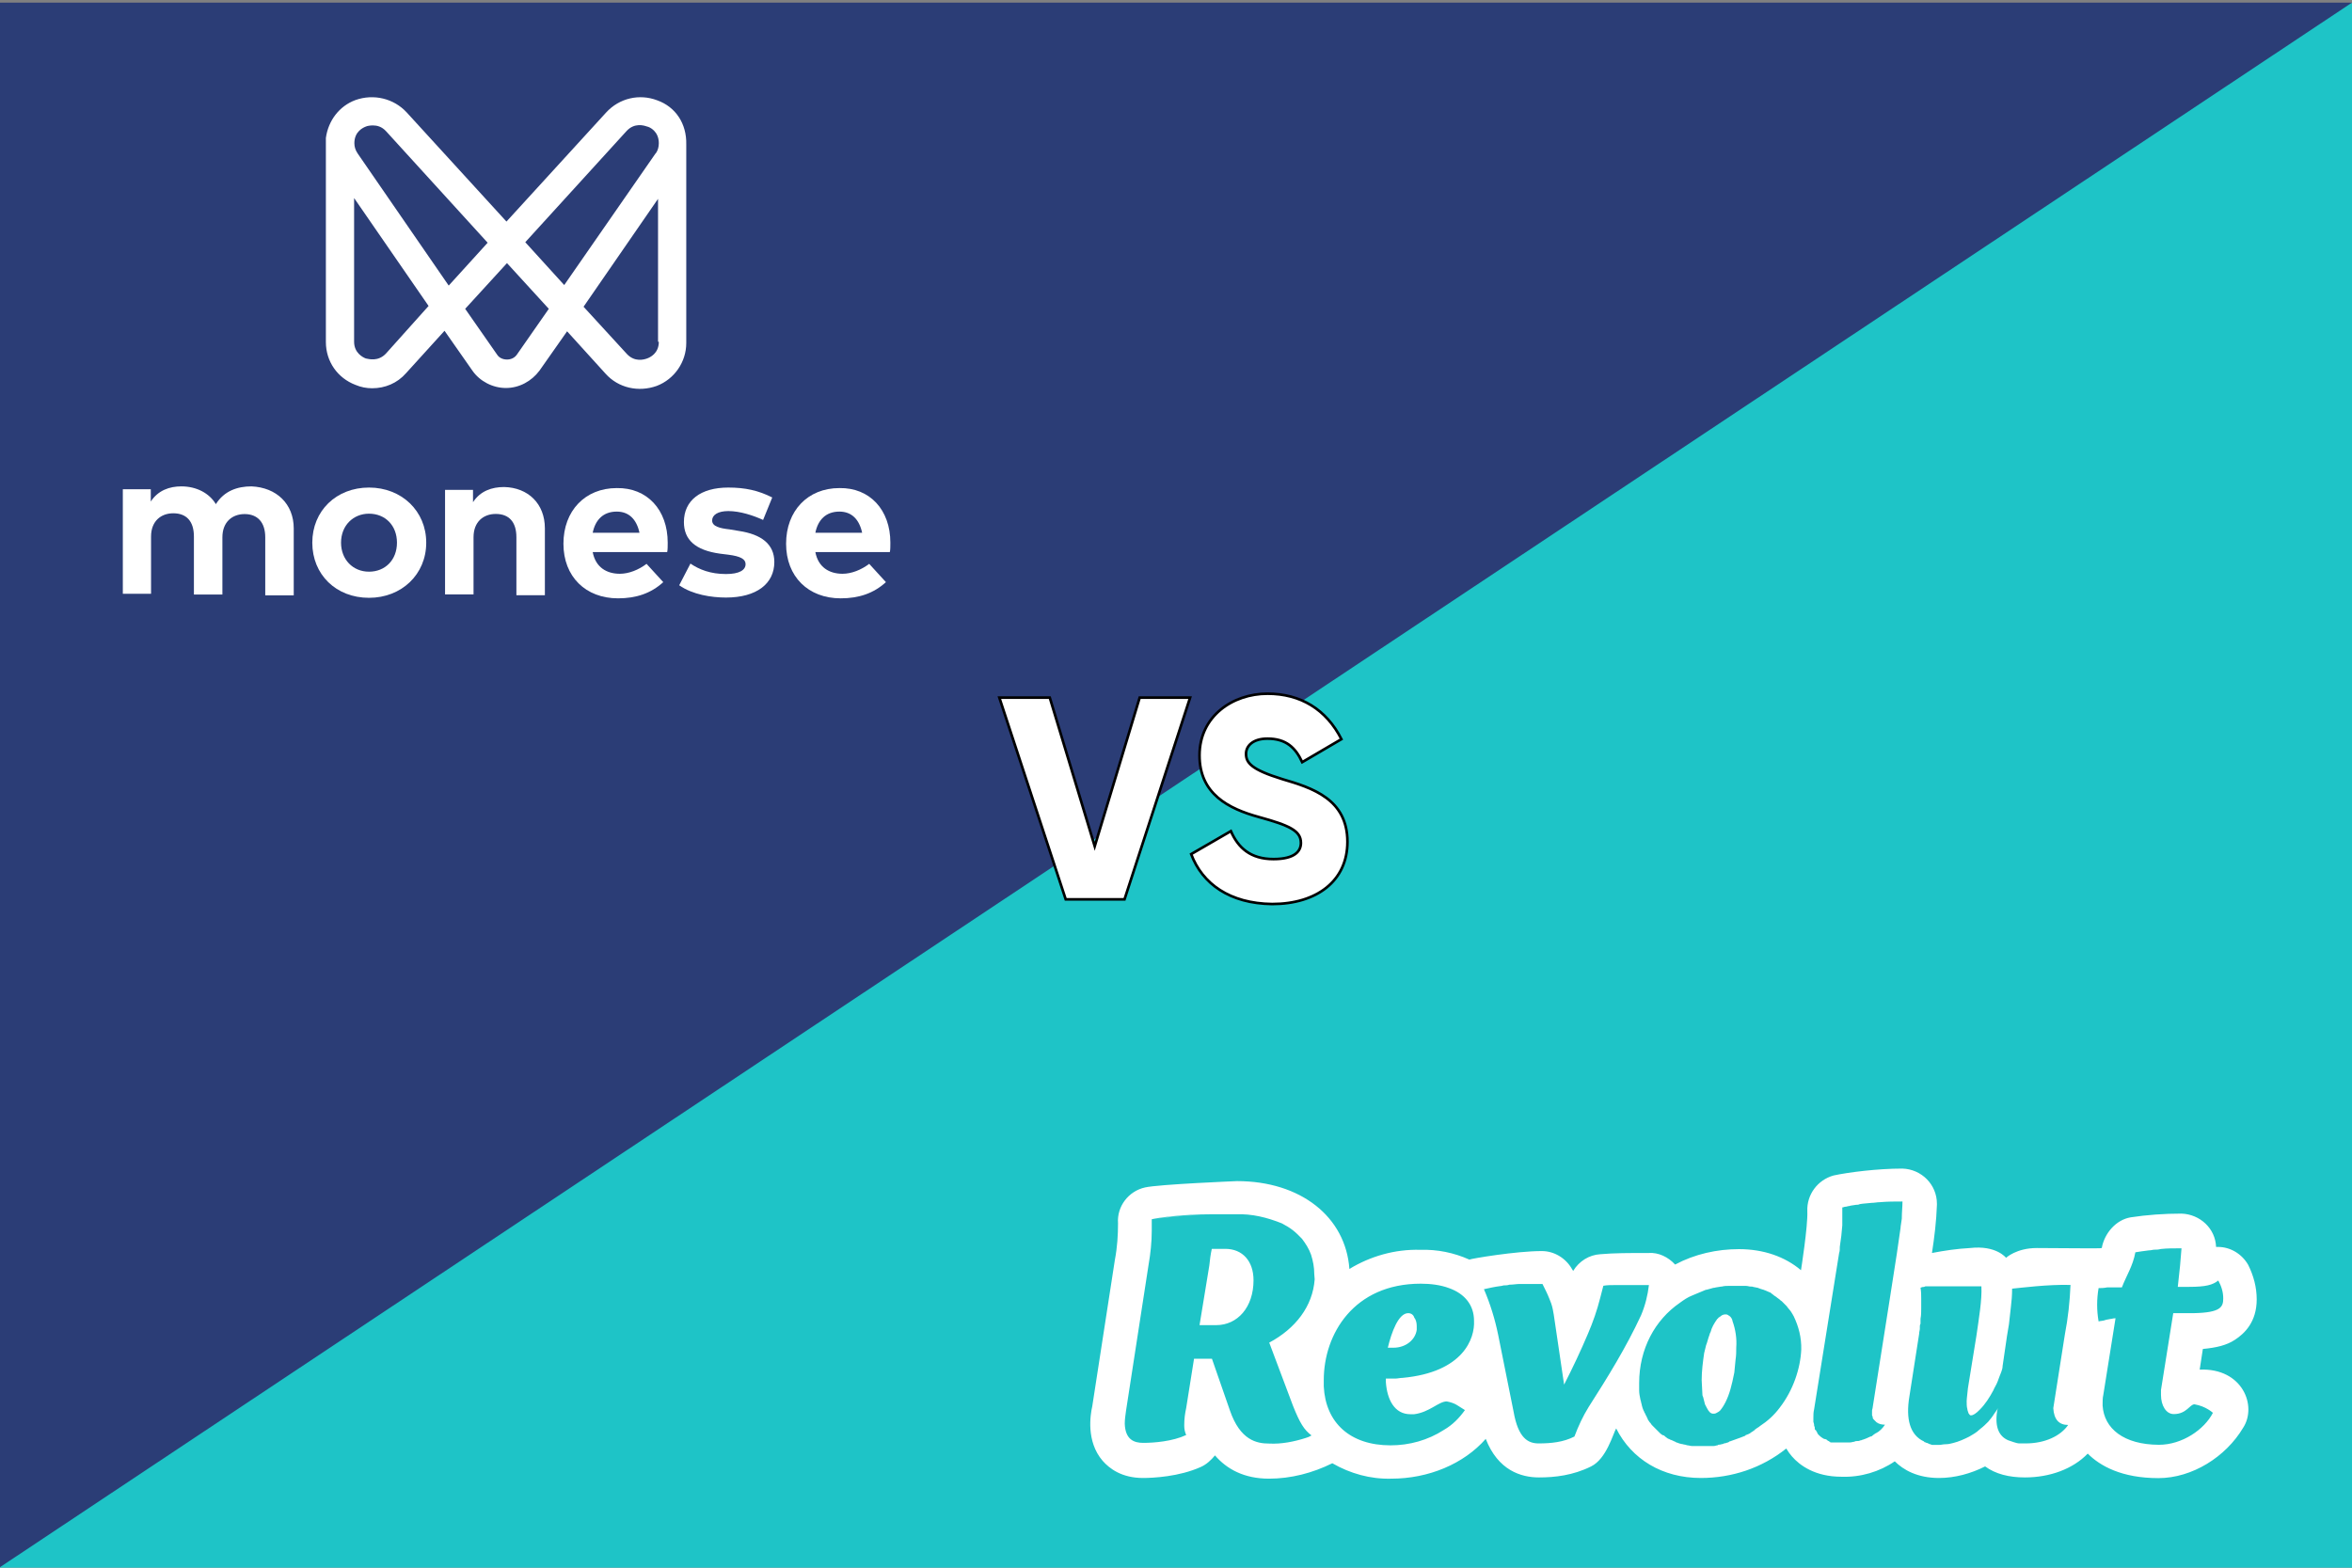<?xml version="1.0" encoding="utf-8"?>
<!-- Generator: Adobe Illustrator 24.0.1, SVG Export Plug-In . SVG Version: 6.00 Build 0)  -->
<svg version="1.1" id="Слой_1" xmlns="http://www.w3.org/2000/svg" xmlns:xlink="http://www.w3.org/1999/xlink" x="0px" y="0px"
	 viewBox="0 0 900 600" style="enable-background:new 0 0 900 600;" xml:space="preserve">
<rect x="0" y="0" width="900" height="600" fill="#808080" stroke="none"/>
<style type="text/css">
	.st0{fill:#1EC4C7;}
	.st1{fill:#2B3D76;}
	.st2{fill:#FFFFFF;stroke:#000000;stroke-miterlimit:10;}
	.st3{fill:#FFFFFF;}
</style>
<rect y="1.2" class="st0" width="900" height="598.8"/>
<polygon class="st1" points="0,1 0,599.8 900,1 "/>
<g>
	<path class="st2" d="M382.4,267h19.3l17.2,56.9l17.2-56.9h19.3l-25.1,77.2h-22.5L382.4,267z"/>
	<path class="st2" d="M455.8,326.9l15.2-8.8c2.8,6.4,7.5,10.7,16.3,10.7c8.4,0,10.5-3.2,10.5-6.2c0-4.7-4.5-6.7-16.1-9.9
		c-11.6-3.2-22.7-8.8-22.7-23.6c0-15,12.7-23.6,26-23.6c12.7,0,22.5,6,28.3,17.4l-15,8.8c-2.6-5.6-6.2-9-13.3-9
		c-5.6,0-8.2,2.8-8.2,5.8c0,3.4,1.9,6,13.9,9.7c11.6,3.4,24.9,7.7,24.9,24c0,15-11.8,23.8-28.8,23.8
		C470.6,345.8,460.1,338.3,455.8,326.9z"/>
</g>
<g id="layer" transform="translate(201, 718)">
	<g id="Group-3" transform="translate(0, 29.95)">
		<g id="Clip-2">
		</g>
		<path id="Fill-1" class="st3" d="M-88.6-545.7v25.6h-10.9v-22.2c0-5.8-3-8.9-7.9-8.9c-4.7,0-8.5,3-8.5,8.9v21.9h-10.9v-22.2
			c0-5.8-2.8-8.9-7.9-8.9c-4.7,0-8.5,3-8.5,8.9v21.9H-154v-40h10.7v4.7c2.8-4.3,7.2-5.8,11.7-5.8c5.8,0,10.7,2.6,13.2,6.8
			c3.2-5.1,8.3-6.8,13.6-6.8C-95.2-561.4-88.6-555.1-88.6-545.7"/>
	</g>
	<path id="Fill-4" class="st3" d="M-70.5-510.3c0,6.4,4.5,11.1,10.7,11.1s10.7-4.5,10.7-11.1s-4.5-11.1-10.7-11.1
		C-65.8-521.4-70.5-516.9-70.5-510.3 M-37.9-510.3c0,12.1-9.4,21.1-21.9,21.1c-12.6,0-21.7-8.9-21.7-21.1s9.2-21.1,21.7-21.1
		C-47.3-531.4-37.9-522.4-37.9-510.3"/>
	<path id="Fill-6" class="st3" d="M7.5-515.8v25.6H-3.4v-22.2c0-5.8-2.8-8.9-7.9-8.9c-4.7,0-8.5,3-8.5,8.9v21.9h-10.9v-40H-20v4.7
		c2.8-4.3,7.2-5.8,11.9-5.8C1.1-531.4,7.5-525.2,7.5-515.8"/>
	<path id="Fill-8" class="st3" d="M25.8-514.1h17.9c-1.1-5.1-4-8.1-8.7-8.1C29.8-522.2,26.8-519,25.8-514.1 M54.5-510.3
		c0,1.3,0,2.8-0.2,3.6H25.8c1.1,5.8,5.3,8.3,10.4,8.3c3.4,0,7.2-1.5,10.2-3.8l6.4,7c-4.7,4.3-10.4,6.2-17.3,6.2
		c-12.4,0-20.9-8.3-20.9-20.9c0-12.6,8.3-21.3,20.4-21.3C46.6-531.4,54.5-522.9,54.5-510.3"/>
	<path id="Fill-10" class="st3" d="M77.7-522.4c-4,0-6.2,1.5-6.2,3.6c0,2.3,3,3,6.6,3.4l3.6,0.6c8.7,1.3,13.6,5.1,13.6,11.9
		c0,8.3-6.8,13.6-18.5,13.6c-5.5,0-12.8-1.1-17.9-4.7l4.3-8.3c3.4,2.3,7.7,4,13.6,4c5.1,0,7.5-1.5,7.5-3.8c0-1.9-1.9-3-6.6-3.6
		l-3.2-0.4c-9.4-1.3-13.8-5.3-13.8-12.1c0-8.3,6.4-13.2,17-13.2c6.4,0,11.5,1.1,16.8,3.8L91-519C87.3-520.7,82.2-522.4,77.7-522.4"
		/>
	<path id="Fill-12" class="st3" d="M111-514.1h17.9c-1.1-5.1-4-8.1-8.7-8.1C115-522.2,112-519,111-514.1 M139.7-510.3
		c0,1.3,0,2.8-0.2,3.6H111c1.1,5.8,5.3,8.3,10.4,8.3c3.4,0,7.2-1.5,10.2-3.8l6.4,7c-4.7,4.3-10.4,6.2-17.3,6.2
		c-12.4,0-20.9-8.3-20.9-20.9c0-12.6,8.3-21.3,20.4-21.3C131.8-531.4,139.7-522.9,139.7-510.3"/>
	<path id="Fill-14" class="st3" d="M51.1-663.2c0,1.5-0.4,2.8-1.1,3.8c0,0,0,0-0.2,0.2l-34.9,50.3L0-625.3l38.8-42.6
		c3-3.2,6.6-2.1,7.7-1.7C47.7-669.4,51.1-667.7,51.1-663.2L51.1-663.2z M51.1-587.2c0,4.5-3.4,6-4.5,6.4s-4.7,1.5-7.7-1.7
		l-16.6-18.1l28.5-41.3v54.7H51.1z M-3.2-582.3c-0.9,1.3-2.3,1.9-3.8,1.9c-1.5,0-3-0.6-3.8-1.9L-23-599.8l16-17.5l16,17.5
		L-3.2-582.3z M-64.1-659.2c-0.9-1.3-1.3-2.6-1.3-4c0-4.5,3.4-6,4.5-6.4c0.4-0.2,1.5-0.4,2.6-0.4c1.5,0,3.4,0.4,5.1,2.3l38.8,42.6
		l-14.9,16.4L-64.1-659.2z M-53.3-582.7c-3,3.2-6.6,2.1-7.7,1.9c-1.1-0.4-4.5-2.1-4.5-6.4v-55l28.5,41.3L-53.3-582.7z M50.5-679.6
		c-6.8-2.6-14.5-0.9-19.6,4.7l-38.1,41.7L-45.4-675c-4.9-5.3-12.6-7.2-19.6-4.7c-6.2,2.3-10.4,7.9-11.3,14.5c0,0.2,0,0.2,0,0.4v0.2
		c0,0,0,0,0,0.2c0,0.4,0,0.9,0,1.3l0,0v76c0,7.5,4.5,13.8,11.3,16.4c2.1,0.9,4.3,1.3,6.4,1.3c4.9,0,9.6-1.9,13-5.8l14.7-16.2
		l10.7,15.3c2.8,4,7.7,6.6,12.8,6.6s9.8-2.6,12.8-6.6L16-591.2l14.7,16.2c4.9,5.5,12.6,7.2,19.6,4.7c6.8-2.6,11.3-9.2,11.3-16.4v-76
		C61.8-670.7,57.5-677.1,50.5-679.6L50.5-679.6z"/>
</g>
<g transform="matrix(.527 0 0 .527 10.005 .353)">
	<path class="st3" d="M860,881.3c-17.3,0.5-36.5,2.3-41.9,3.6C823.3,883.5,842.6,881.7,860,881.3 M870.7,906.3h-9.8
		c-0.9,4.1-1.4,8-1.8,12.1l-7.1,43.3h12.1c15.5,0,27.1-13,27.1-32.6C891.2,915.2,883.2,906.3,870.7,906.3 M1003.5,953
		c-7.1,0-12.1,13.9-14.8,25.1h4.1c8.9,0,15.9-5.7,16.9-13v-2.7c0-2.3-0.5-4.6-1.8-6.2C1007.4,954.4,1005.8,953,1003.5,953
		 M1236.6,954.9c-0.5,0-0.5-0.5-0.9-0.5c-0.5-0.5-1.4-0.5-1.8-0.5c-1.4,0-2.7,0.5-3.6,1.4c-0.5,0.5-0.9,0.5-1.4,0.9
		c-0.5,0.5-0.5,0.9-0.9,0.9c-2.3,3.2-4.1,6.2-5,9.8c-0.5,0.5-0.5,1.4-0.9,2.3c-0.9,2.3-1.4,5-2.3,7.1l-1.4,5.7
		c-0.9,6.2-1.8,13-1.8,19.6l0.5,9.8c0,0.7,0,1.6,0.5,2.3l1.4,5.5l1.4,2.7c1.4,2.7,2.7,4.1,4.6,4.1c0.9,0,1.4,0,2.3-0.5
		c0.9-0.5,1.8-0.9,2.7-1.8c2.7-3.2,5.5-8.4,7.5-15.5l1.4-5.5l1.4-6.6l0.9-9.3c0.5-3.2,0.5-5.7,0.5-8.9c0.5-6.2-0.5-13-2.7-19.1
		C1238.9,957.6,1238,955.8,1236.6,954.9 M1578.2,994l2.3-15c9.8-0.9,17.3-2.7,23.2-6.6c7.1-4.6,15.9-13,15.9-29.4
		c0-8.9-2.3-17.3-6.2-25.1c-4.6-8-13-13-21.9-13h-1.4c-0.5-13.4-11.6-23.7-25.1-24.2c-12.5,0-25.1,0.9-36.9,2.7
		c-10.7,1.8-19.1,11.6-21,22.3c0,0.5-28.5,0-47.2,0c-14.8,0-22.3,7.1-22.3,7.1s-7.1-9.3-26.2-7.1c-9.3,0.5-18.2,1.8-27.6,3.6
		c1.8-11.6,3.2-23.2,3.6-34.9v-0.9c0-13.9-11.2-25.1-25.1-25.5c-18.2,0-39.2,2.7-49.9,5c-11.6,3.2-19.6,13.9-19.1,26
		c0.5,10.7-4.6,42.8-4.6,42.8c-11.6-9.8-27.1-15.3-45.1-15.3c-15.9,0-32.1,3.6-46.3,11.2c-5-5.5-12.1-8.9-19.1-8.4
		c-14.4,0-25.1,0-35.3,0.9c-8,0.5-15.3,5-19.6,12.1c-0.5-0.5-0.5-0.9-0.9-1.4c-4.6-8-13-13-21.9-13c-18.7,0-51.3,5.5-52.6,6.2
		c-11.2-5-23.2-7.5-35.8-7.1c-18.2-0.5-36,4.6-51.3,13.9c-2.7-37.8-35.3-63.8-81.6-63.8c0,0-56.7,2.3-66.8,4.6
		c-12.1,2.7-20.5,13.9-19.6,26c0,8.4-0.5,17.3-2.3,26.7l-16.4,106.2c-1.4,6.2-4.6,25.5,7.5,39.6c5,5.7,13.9,12.5,29.4,12.5
		c7.1,0,26.2-0.9,41.9-8c4.1-1.8,7.5-5,10.3-8.4c8.4,9.8,21,16.9,39.2,16.9c15.9,0,31.7-4.1,46-11.2c13,7.5,27.6,11.6,42.8,11.2
		c27.1,0,52.6-10.7,68.6-28.9c8.9,22.8,25.5,28,38.7,28c11.2,0,24.6-1.4,37.8-8c11.2-5.5,15.9-23.7,18.2-27.6
		c11.2,22.3,33.5,36,61.5,36c22.3,0,44.2-7.1,62-21.4c1.4,2.3,2.7,4.1,4.1,5.7c5.7,6.6,16.9,14.8,36,14.8
		c13.9,0.5,27.6-3.6,38.7-11.2c6.2,6.2,16.4,12.1,32.1,12.1c11.6,0,23.2-3.2,33.5-8.4c7.5,5.5,17.3,8,28.9,8
		c18.2,0,34.9-6.2,45.6-17.3c8.9,8.9,24.6,17.8,51.3,17.8c24.6,0,49-15.5,61.5-36.5C1620.1,1020.5,1609.4,992.7,1578.2,994
		 M935.6,928.4c-1.4,19.6-13.9,35.8-33,46l17.3,46c5,12.5,8,17.3,13.4,21.4c-1.4,0.9-2.7,1.4-4.1,1.8c-8.4,2.7-17.8,4.6-26.7,4.1
		c-8.9,0-21-2.3-28.5-24.2l-13-37.4h-13l-5.7,35.8c-0.9,4.1-1.4,8-1.4,12.1v0.9c0,2.3,0.5,4.6,1.4,6.6c-9.8,4.6-23.2,5.7-31.2,5.7
		c-6.6,0-13-2.3-13.4-13.9c0-3.2,0.5-6.2,0.9-9.3l16.4-106.2c1.4-8,2.3-16.4,2.3-24.6v-8.4c5.5-1.4,24.6-3.6,41.9-3.6h19.1
		c11.6-0.5,22.8,2.3,33.5,6.6c2.7,1.4,5.7,3.2,8,5c2.3,1.8,4.6,4.1,6.6,6.2c2.7,3.6,5,7.1,6.6,11.6c1.4,4.6,2.3,8.9,2.3,13.9
		L935.6,928.4 M999.4,1000c-1.8,0-3.6,0.5-5,0.5h-7.1v2.7c0.9,12.5,6.2,23.2,17.8,23.2h2.7c11.2-1.4,17.8-9.3,23.7-9.3
		c2.7,0.5,5.5,1.4,7.5,2.7l5.7,3.6c-4.1,5.7-8.9,10.7-15.3,14.4c-11.6,7.5-25.1,11.2-38.7,11.2c-29.4,0-47.2-16.4-48.5-42.8v-4.6
		c0-33.5,21.9-70,70.4-70c7.1,0,14.4,0.9,20.5,3.2c11.6,4.1,18.2,12.5,18.2,23.7C1052,971.3,1043.6,995.9,999.4,1000 M1134.5,1021.2
		c-4.1,6.6-7.5,13.9-10.3,21.4c-8,4.1-16.9,5-26,5c-7.5,0-14.8-3.6-18.2-23.2l-11.2-55.8c-2.3-11.2-5.7-22.3-10.3-33
		c4.1-0.9,8-1.8,12.1-2.3c0.9,0,1.8-0.5,2.7-0.5h0.5c0.9,0,1.8,0,3.2-0.5h0.5c2.3,0,4.6-0.5,7.1-0.5h16.4c1.8,3.6,3.6,7.1,5,10.7
		c0.5,1.4,0.9,2.3,1.4,3.6c0.9,2.7,1.4,5.5,1.8,8l7.5,50.8c6.2-12.1,12.1-24.6,17.3-36.9c3.6-8.4,6.6-16.9,8.9-26
		c0.9-3.2,1.4-5.7,2.3-8.9c2.7-0.5,5.5-0.5,8-0.5h25.1c-0.9,7.5-2.7,14.8-5.7,21.9C1161.9,977.6,1148.4,999.5,1134.5,1021.2
		 M1273.3,1021.6c-4.1,5.5-8.9,9.8-14.4,13.4c-0.9,0.9-2.3,1.4-3.2,2.3c0,0-0.5,0-0.5,0.5c-0.9,0.5-1.8,1.4-2.7,1.8
		c0,0-0.5,0-0.5,0.5c-0.9,0.5-1.8,0.9-3.2,1.4c0,0-0.5,0-0.5,0.5c-1.4,0.5-2.3,0.9-3.6,1.4c-2.3,0.9-5,1.8-7.5,2.7
		c-0.5,0-0.5,0-0.9,0.5c-0.9,0.5-1.8,0.5-2.7,0.9c-0.5,0-0.9,0-1.4,0.5c-0.9,0-1.8,0.5-2.7,0.5c-0.5,0-0.9,0-1.4,0.5
		c-0.9,0-1.8,0.5-2.7,0.5h-15.9c-0.9,0-2.3-0.5-3.2-0.5c-0.5,0-1.4-0.5-1.8-0.5c-0.9,0-1.8-0.5-2.7-0.5c-0.5,0-1.4-0.5-1.8-0.5
		c-0.9-0.5-1.8-0.5-2.3-0.9c-0.5-0.5-1.4-0.5-1.8-0.9c-0.9-0.5-1.4-0.5-2.3-0.9c-0.5-0.5-1.4-0.5-1.8-0.9c-0.5-0.5-1.4-0.9-1.8-1.4
		c-0.5-0.5-0.9-0.9-1.8-0.9c-0.5-0.5-1.4-0.9-1.8-1.4l-5.5-5.5c-0.5-0.5-0.9-0.9-1.4-1.8c-0.5-0.5-0.9-0.9-1.4-1.8
		c-0.5-0.5-0.7-1.1-0.9-1.8c-0.5-0.5-0.5-1.4-0.9-1.8c-0.5-0.5-0.5-1.4-0.9-1.8c-0.5-0.5-0.5-1.4-0.9-1.8c-0.5-0.9-0.5-1.4-0.9-2.3
		c0-0.5-0.5-1.4-0.5-1.8c0-0.9-0.5-1.4-0.5-2.3c0-0.5-0.5-1.4-0.5-1.8c-0.5-2.3-0.9-4.6-0.9-6.6v-5.2c0-25.1,11.6-46,29.4-58.3
		c3.2-2.3,5.7-4.1,9.3-5.5c3.2-1.4,6.6-2.7,9.8-4.1h0.5c1.8-0.5,3.2-0.9,5-1.4h0.5c1.8-0.5,3.2-0.5,5-0.9h0.5c1.8-0.5,3.6-0.5,5-0.5
		h12.5c1.4,0,2.3,0.5,3.6,0.5h0.9c1.4,0.5,2.7,0.5,4.1,0.9c0.5,0,0.9,0.5,1.4,0.5c0.9,0.5,1.8,0.5,2.7,0.9c0.5,0,0.9,0.5,1.4,0.5
		c0.9,0.5,2.3,0.9,3.2,1.4c0.5,0,0.9,0.5,1.4,0.9c0.5,0.5,1.4,0.9,1.8,1.4c0.5,0.5,0.9,0.5,1.4,0.9c0.5,0.5,1.1,0.9,1.8,1.4
		c0.9,0.5,1.4,1.4,2.3,1.8l3.6,3.6c0.9,1.4,2.3,2.7,3.2,4.1c0.5,0.9,0.9,1.4,1.4,2.3c0,0.5,0.5,0.5,0.5,0.9
		c3.6,7.5,5.7,15.5,5.5,24.2C1288.3,993.1,1283.1,1008.9,1273.3,1021.6 M1361,891.1l-2.7,18.7l-5,32.1l-12.5,79.3
		c0,0.9-0.5,1.8-0.5,2.7v3.2c0,0.5,0.5,0.9,0.5,1.4v0.5c0,0.5,0.5,0.9,0.9,1.4l1.8,1.8c1.8,1.4,4.1,1.8,6.2,1.8
		c-1.8,2.7-4.1,5-6.6,6.2c-0.5,0-0.5,0.5-0.9,0.5c-0.5,0.5-1.4,0.9-1.8,1.4c-0.5,0.5-0.9,0.5-1.4,0.5c-0.5,0.5-1.4,0.5-1.8,0.9
		c-0.9,0.5-2.3,0.9-3.6,1.4c-0.5,0-0.9,0.5-1.8,0.5c-0.9,0.5-1.8,0.5-2.7,0.5c-0.5,0-0.9,0-1.8,0.5c-0.9,0-1.8,0.5-3.2,0.5h-13.4
		c-0.5,0-0.9,0-0.9-0.5c-0.5,0-0.5,0-0.9-0.5c-0.5,0-0.9-0.5-0.9-0.5s-0.5,0-0.5-0.5c-0.5,0-0.9-0.5-1.4-0.5h-0.5
		c-1.8-0.9-3.6-2.3-5-4.1v-0.5c-0.5-0.5-0.5-0.9-0.9-1.4c0,0,0-0.5-0.5-0.5c-0.5-0.5-0.5-0.9-0.5-1.4v-0.5c0-0.5-0.5-0.9-0.5-1.8
		v-0.5c0-0.5-0.5-1.4-0.5-1.8v-2.7c0-2.3,0-4.1,0.5-6.2l18.2-113.7c0.5-1.4,0.5-2.7,0.5-4.6c0.9-5.5,1.4-10.3,1.8-15.5v-13
		c0.9,0,1.4-0.5,2.3-0.5s1.8-0.5,2.7-0.5c1.4-0.5,3.2-0.5,5-0.9c0.9,0,1.8,0,2.7-0.5c2.7-0.5,5.5-0.5,8.4-0.9c2.3,0,4.1-0.5,6.2-0.5
		c5.5-0.5,11.2-0.5,16.4-0.5c0,3.6-0.5,8-0.5,12.5C1361.5,887.9,1361,889.7,1361,891.1 M1482.7,1034.2c-5.5,8-16.9,13.4-30.8,13.4
		h-4.6c-1.4,0-2.7-0.5-4.1-0.9l-4.1-1.4c-6.2-2.7-9.8-8.9-8-21l0.5-2.3c-0.5,1.4-1.4,2.3-2.3,3.6c-1.4,2.3-3.2,4.6-4.6,6.2
		c-1.8,1.8-3.6,3.6-5.5,5c-0.9,0.9-1.8,1.4-2.7,2.3c-1.8,1.4-3.9,2.5-5.7,3.6c-3.6,1.8-7.5,3.6-11.6,4.6c-1.8,0.5-3.6,0.9-5.5,0.9
		c-1.8,0-3.2,0.5-5,0.5h-4.1c-0.5,0-1.4,0-1.8-0.5c-0.5,0-0.9,0-1.4-0.5c-0.5,0-0.9-0.5-1.4-0.5c-0.5,0-0.9-0.5-1.4-0.5
		c0,0-0.5,0-0.5-0.5c-10.3-4.6-13.4-16.4-10.7-32.6l7.1-45.6c0-1.4,0.5-2.7,0.5-3.6v-1.4c0-0.9,0-1.4,0.5-2.3v-3.6
		c0.5-2.7,0.5-5,0.5-7.5v-7.1c0-2.7,0-5-0.5-8c0.5,0,0.9-0.5,1.8-0.5c0.5,0,0.9,0,1.8-0.5h40.6c0.5,9.8-1.8,23.2-3.6,35.8l-6.2,38.3
		c0,0.9-0.9,7.5-0.9,9.3s0,4.1,0.5,5.7c0,0.9,0.5,1.8,0.9,3.2c0.5,0.5,0.9,1.4,1.4,1.4h0.5c1.4,0,3.6-1.4,6.2-4.1
		c4.1-4.1,7.1-8.9,9.8-13.9c0.9-2.3,2.3-4.1,3.2-6.6c0.9-2.3,1.8-5,2.7-7.1c0.5-1.4,0.9-2.7,0.9-4.1l3.2-21.9
		c0.5-3.2,0.9-5.7,1.4-8.4l1.4-12.5c0.5-4.1,0.9-8.4,0.9-13.4c5.5-0.5,26.2-3.2,42.4-2.7c-0.5,12.1-1.8,24.2-4.1,36l-8.4,53.5
		C1472.4,1030.3,1476.1,1034.2,1482.7,1034.2 M1507.7,1020c0-2.7,0-5.5,0.5-7.5l8.9-55.8c-1.8,0-2.7,0.5-3.6,0.5
		c-2.3,0.5-3.2,0.5-4.1,0.9c-1.4,0.5-3.2,0.5-4.6,0.9c-1.4-8-1.4-16.2,0-24.2c1.8,0,3.6,0,6.2-0.5h10.7c3.2-8.4,8-15.5,9.8-25.5
		c2.7-0.5,6.2-0.9,9.8-1.4c1.8,0,2.7-0.5,4.1-0.5s2.7,0,4.6-0.5c4.6-0.5,9.3-0.5,15-0.5c-0.5,7.5-1.4,16.9-2.7,28h8
		c12.5,0,17.3-1.4,21.4-4.6c2.3,4.1,3.6,8.4,3.6,13c0,6.2-1.8,10.3-21.4,10.7H1559l-8.9,55.8v3.6c0,7.5,3.6,13.9,9.3,13.9
		c9.3,0,11.6-7.1,15-7.1c8.4,1.4,13.4,6.2,13.4,6.2c-6.2,12.1-22.3,23.2-39.2,23.2C1523.2,1048.5,1508.7,1036.9,1507.7,1020
		L1507.7,1020z"/>
</g>
</svg>
